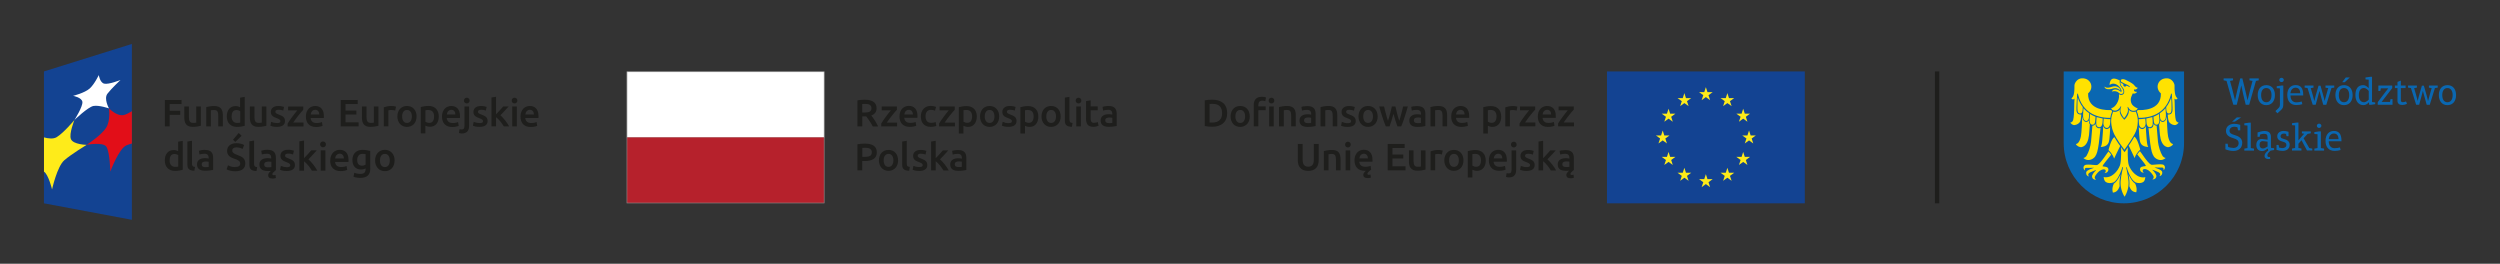 <?xml version="1.0" encoding="UTF-8"?>
<svg id="Warstwa_1" data-name="Warstwa 1" xmlns="http://www.w3.org/2000/svg" viewBox="0 0 483.61 51.02">
  <rect x="0" y="0" width="483.61" height="51.02" fill="#333333" stroke="none"/>
  <defs>
    <style>
      .cls-1 {
        fill: #134392;
      }

      .cls-2 {
        fill: #0a67b1;
      }

      .cls-3 {
        fill: #e20e18;
      }

      .cls-4 {
        fill: #1d1d1b;
      }

      .cls-5 {
        fill: #ffe201;
      }

      .cls-6 {
        fill: #fff;
      }

      .cls-7 {
        fill: #feeb1a;
      }

      .cls-8 {
        fill: #878787;
      }

      .cls-9 {
        fill: #b6212c;
      }

      .cls-10 {
        fill: #1e1e1c;
      }
    </style>
  </defs>
  <g>
    <path class="cls-10" d="M302.43,32.2c-.13-.08-.2-.23-.2-.44,0-.11.02-.2.07-.27.05-.07.11-.13.2-.17s.17-.07.27-.08c.1-.01.2-.02.3-.02.11,0,.22,0,.31.02.09.02.16.03.21.04v.99c-.14.03-.35.04-.63.04-.23,0-.41-.04-.54-.12M302.2,29.05c-.22.04-.38.08-.5.12l.11.72c.11-.04.25-.07.42-.1.17-.03.36-.04.57-.04.15,0,.28.02.38.06.1.04.18.1.24.17.06.07.1.15.13.25.02.09.04.19.04.3v.15c-.12-.03-.24-.05-.35-.06-.11-.01-.21-.02-.31-.02-.21,0-.41.02-.61.06-.19.04-.37.11-.51.21-.15.1-.27.22-.35.37-.09.15-.13.34-.13.56,0,.23.04.43.11.58.08.16.18.29.32.38.13.1.3.17.49.21.19.04.4.07.64.07.11,0,.22,0,.33,0,.11,0,.21-.01.31-.02-.1.07-.18.15-.25.24-.08.09-.15.18-.21.28-.05.1-.08.21-.08.32,0,.19.07.34.2.45.14.11.36.17.66.17.11,0,.22,0,.33-.03.11-.02.2-.04.28-.07l-.07-.6c-.07.02-.13.04-.19.05-.06,0-.11.01-.15.01-.17,0-.26-.07-.26-.2,0-.06.02-.12.06-.18.04-.06.09-.12.16-.19.08-.08.16-.16.24-.22s.15-.12.2-.16v-2.34c0-.23-.03-.43-.08-.62-.05-.19-.14-.35-.26-.48-.12-.13-.28-.24-.48-.31-.2-.07-.45-.11-.74-.11-.25,0-.48.02-.69.06M298.51,27.23l-.89.15v5.58h.89v-1.77c.13.1.27.22.41.36.14.14.27.29.4.45.13.16.26.32.37.49.11.17.22.33.31.48h1.03c-.09-.17-.2-.35-.33-.55-.13-.2-.27-.39-.43-.59-.15-.2-.31-.38-.47-.56-.16-.17-.32-.32-.46-.45.27-.28.55-.57.82-.86.27-.3.53-.58.78-.86h-1.06c-.08.09-.17.2-.28.33-.11.12-.23.26-.35.39-.12.13-.25.27-.38.41-.13.13-.25.26-.36.38v-3.37ZM294.67,32.24c-.18-.05-.34-.1-.48-.15l-.15.75c.08.04.23.08.43.14.21.06.48.09.82.09.51,0,.9-.1,1.17-.29.27-.19.41-.47.41-.84,0-.17-.02-.32-.07-.44-.04-.12-.11-.23-.21-.33-.1-.1-.22-.18-.37-.26-.15-.08-.33-.15-.54-.23-.13-.04-.24-.09-.32-.13-.09-.04-.16-.08-.21-.12-.05-.04-.09-.09-.11-.14-.02-.05-.03-.11-.03-.17,0-.13.06-.22.17-.29.11-.06.26-.09.44-.09.2,0,.38.02.53.05.15.04.28.08.38.12l.16-.72c-.1-.04-.26-.08-.46-.12-.21-.04-.42-.06-.65-.06-.45,0-.8.1-1.06.31-.26.2-.39.48-.39.84,0,.18.03.34.08.46.06.12.13.23.23.32.1.09.22.17.35.23.14.07.28.13.45.19.27.1.46.19.57.27.12.08.17.19.17.32,0,.14-.05.24-.16.29-.11.06-.28.08-.52.08s-.45-.02-.63-.07M293.22,27.56c-.11-.1-.24-.15-.38-.15s-.28.05-.39.15c-.11.1-.16.23-.16.41s.05.3.16.4.24.15.39.15.28-.05.38-.15c.11-.1.16-.23.16-.4s-.05-.31-.16-.41M292.93,33.96c.24-.24.36-.61.36-1.11v-3.76h-.89v3.74c0,.24-.04.42-.13.54-.08.12-.23.18-.43.18-.15,0-.28-.02-.39-.05l-.12.73c.09.03.19.06.31.07.12.01.21.02.27.02.45,0,.79-.12,1.03-.36M288.96,30.64c.01-.11.04-.23.08-.33.04-.11.1-.2.17-.29.07-.08.16-.15.26-.2.1-.05.22-.08.36-.08s.25.02.34.07c.1.05.18.11.24.19.07.08.12.18.15.29.03.11.05.23.05.35h-1.66ZM288.14,31.84c.08.24.2.45.36.63.16.18.37.32.62.42s.55.15.89.15c.13,0,.26,0,.39-.02.13-.01.25-.03.36-.05.11-.02.21-.05.29-.07s.15-.05.2-.08l-.12-.73c-.1.04-.25.09-.43.12-.18.04-.38.06-.59.06-.37,0-.65-.09-.85-.26-.19-.17-.3-.41-.33-.72h2.55s0-.1.01-.17c0-.06,0-.12,0-.17,0-.65-.15-1.15-.45-1.48-.3-.33-.71-.49-1.24-.49-.23,0-.45.04-.66.13-.22.09-.41.21-.58.38-.17.17-.3.38-.4.64-.1.26-.15.55-.15.89,0,.29.04.56.12.8M287.27,30.19c-.09-.25-.22-.46-.39-.63-.17-.18-.38-.31-.62-.4-.24-.09-.51-.14-.82-.14s-.58.02-.84.07c-.26.04-.49.09-.67.14v5.1h.89v-1.5c.1.05.22.1.38.15.15.04.32.07.5.07.27,0,.51-.05.73-.15.21-.1.39-.24.54-.41.14-.18.25-.39.33-.63.08-.25.11-.52.11-.81,0-.31-.05-.59-.14-.84M286.26,31.93c-.15.22-.39.33-.71.33-.15,0-.29-.02-.42-.07-.13-.05-.24-.1-.31-.15v-2.21c.09-.02.18-.04.27-.05.09,0,.18-.01.26-.01.4,0,.69.11.87.33.18.22.27.53.27.93,0,.37-.08.67-.23.89M281.95,31.94c-.17.23-.4.34-.69.34s-.52-.11-.69-.34c-.17-.23-.25-.53-.25-.92s.08-.69.25-.91.39-.34.69-.34.52.11.69.34c.16.22.25.53.25.91s-.08.7-.25.92M282.97,30.19c-.09-.25-.22-.46-.38-.64-.16-.18-.36-.32-.59-.41-.23-.1-.48-.14-.75-.14s-.52.05-.75.14c-.23.1-.42.23-.59.41-.17.18-.29.39-.38.64-.09.25-.14.52-.14.83s.05.58.14.83c.09.25.22.46.38.64.16.18.36.31.58.41.23.1.48.15.75.15s.53-.05.76-.15c.23-.1.42-.24.59-.41.16-.18.29-.39.38-.64.09-.25.13-.53.13-.83s-.04-.58-.14-.83M279.11,29.14s-.1-.03-.18-.05c-.07-.02-.15-.03-.23-.04-.08-.01-.16-.02-.24-.03-.08,0-.15-.01-.21-.01-.32,0-.6.03-.86.08-.26.06-.47.12-.65.18v3.67h.89v-3.09s.12-.03.23-.05c.11-.02.22-.03.31-.03.17,0,.32.01.45.04.13.03.23.05.31.08l.15-.75ZM275.75,29.09h-.89v3.12c-.06.02-.15.03-.27.04-.12.01-.24.01-.34.01-.3,0-.51-.09-.63-.27-.12-.18-.18-.47-.18-.89v-2.02h-.89v2.16c0,.26.03.5.08.72.05.22.14.41.27.56.13.16.29.28.5.37.21.09.47.13.78.13.33,0,.63-.02.91-.07.28-.05.5-.09.67-.14v-3.74ZM271.89,32.95v-.79h-2.53v-1.5h2.1v-.77h-2.1v-1.26h2.36v-.79h-3.28v5.11h3.46ZM262.96,30.64c.02-.11.04-.23.08-.33.04-.11.09-.2.17-.29.07-.08.16-.15.26-.2.1-.05.22-.08.36-.08s.25.02.34.07c.1.05.18.11.24.19.07.08.12.18.15.29.03.11.05.23.05.35h-1.66ZM262.14,31.84c.08.24.2.45.36.63.16.18.37.32.62.42s.55.15.89.15h.1s.07,0,.1,0c-.14.13-.26.26-.35.39s-.14.27-.14.41c0,.2.07.35.22.45.14.11.36.16.65.16.09,0,.2,0,.31-.02.12-.02.21-.04.29-.07l-.07-.6c-.13.04-.24.06-.34.06-.17,0-.26-.07-.26-.2,0-.06.02-.12.07-.2.05-.07.11-.14.18-.22.07-.07.15-.14.24-.21.08-.07.16-.13.24-.18l-.12-.73c-.1.04-.24.09-.42.12-.18.04-.38.06-.59.06-.37,0-.65-.09-.85-.26-.19-.17-.3-.41-.33-.72h2.55s0-.1.01-.17c0-.06,0-.12,0-.17,0-.65-.15-1.15-.45-1.48-.3-.33-.71-.49-1.24-.49-.23,0-.45.04-.67.13-.22.09-.41.21-.57.38-.17.17-.3.38-.4.64-.1.26-.15.55-.15.89,0,.29.04.56.12.8M261.13,27.56c-.11-.1-.24-.15-.38-.15s-.28.05-.39.15c-.11.1-.16.23-.16.41s.05.3.16.4c.11.1.24.15.39.15s.28-.05.38-.15c.11-.1.16-.23.16-.4s-.05-.31-.16-.41M261.19,29.09h-.89v3.86h.89v-3.86ZM256.1,32.95h.89v-3.11c.06-.01.15-.02.27-.04.12-.01.24-.02.36-.02.15,0,.28.02.39.06.1.04.19.11.25.2.06.09.11.21.13.35.03.15.04.32.04.53v2.03h.89v-2.17c0-.26-.03-.5-.08-.72-.05-.22-.14-.41-.26-.56-.13-.16-.29-.28-.51-.36-.21-.09-.48-.13-.79-.13-.34,0-.64.02-.92.07s-.5.09-.67.14v3.73ZM253.97,32.91c.26-.1.47-.24.63-.42.17-.18.29-.39.37-.64.08-.24.12-.52.12-.81v-3.19h-.94v3.11c0,.23-.03.43-.08.59s-.13.3-.22.4c-.1.1-.21.18-.34.23-.13.05-.28.07-.44.07s-.31-.02-.44-.07c-.13-.05-.24-.13-.34-.23s-.17-.24-.22-.4c-.05-.17-.08-.36-.08-.59v-3.11h-.94v3.19c0,.3.04.57.12.81.08.25.2.46.37.64.16.18.37.32.62.42.25.1.55.15.9.15s.65-.05.91-.15"/>
    <path class="cls-10" d="M304.43,20.59h-2.93v.74h1.78c-.13.16-.28.34-.45.55-.17.21-.34.43-.51.67-.17.23-.34.47-.5.7-.16.23-.3.45-.41.64v.55h3.07v-.75h-1.99c.15-.23.31-.46.5-.71.18-.25.37-.49.55-.72.18-.23.35-.44.51-.62.16-.19.29-.33.39-.44v-.63ZM298.41,22.14c.01-.11.04-.22.08-.33.04-.11.1-.2.17-.29.07-.08.16-.15.26-.2.1-.05.22-.08.36-.08s.25.02.34.07c.1.05.18.11.24.19.07.08.12.18.15.29.03.11.05.23.05.35h-1.66ZM297.59,23.34c.08.24.2.46.36.64.16.18.37.32.62.42.25.1.55.15.89.15.13,0,.26,0,.39-.02.13-.01.25-.03.36-.06.11-.02.21-.05.3-.07.09-.03.15-.05.2-.08l-.12-.73c-.1.04-.24.09-.42.13-.18.04-.38.06-.59.06-.37,0-.65-.08-.85-.26-.19-.17-.3-.41-.33-.72h2.55s0-.1.01-.16c0-.06,0-.12,0-.17,0-.65-.15-1.15-.45-1.48-.3-.33-.71-.49-1.24-.49-.23,0-.45.04-.66.13-.22.09-.41.21-.58.38-.17.17-.3.38-.4.64-.1.26-.15.55-.15.89,0,.29.04.56.12.8M296.96,20.59h-2.93v.74h1.78c-.13.16-.28.34-.45.55-.17.21-.34.43-.51.67s-.34.47-.5.7c-.16.23-.3.45-.41.64v.55h3.07v-.75h-1.99c.15-.23.31-.46.5-.71.18-.25.37-.49.55-.72.18-.23.35-.44.51-.62.16-.19.29-.33.39-.44v-.63ZM293.56,20.64s-.1-.03-.18-.05c-.07-.02-.15-.03-.23-.04-.08-.01-.16-.02-.24-.03-.08,0-.15-.01-.21-.01-.31,0-.6.03-.86.08-.26.06-.47.12-.65.18v3.68h.89v-3.09s.12-.03.23-.05c.11-.02.21-.03.31-.03.17,0,.32.01.45.04.13.03.23.05.31.08l.15-.75ZM290.26,21.69c-.09-.25-.22-.46-.39-.63-.17-.17-.38-.31-.61-.4-.24-.09-.52-.14-.82-.14s-.58.02-.84.07c-.26.04-.49.09-.67.14v5.1h.89v-1.5c.1.05.22.1.38.15.15.04.32.07.5.07.27,0,.51-.05.73-.15.21-.1.39-.24.53-.41.14-.18.25-.39.33-.64.08-.24.11-.52.11-.81,0-.31-.05-.59-.14-.84M289.26,23.43c-.15.22-.39.33-.71.33-.15,0-.29-.02-.42-.07-.13-.05-.23-.1-.31-.15v-2.21c.09-.02.18-.04.27-.05.09,0,.18-.01.26-.01.4,0,.69.11.87.33.18.22.27.53.27.93,0,.38-.08.67-.23.89M281.66,22.14c.01-.11.04-.22.08-.33.04-.11.1-.2.17-.29.07-.08.16-.15.26-.2.1-.05.22-.08.36-.08s.25.02.34.07c.1.05.18.11.24.19.07.08.12.18.15.29.04.11.05.23.05.35h-1.66ZM280.84,23.34c.08.24.2.46.36.64.16.18.37.32.62.42.25.1.55.15.89.15.13,0,.26,0,.39-.02.13-.01.25-.03.36-.06.11-.02.21-.05.3-.07.09-.03.15-.05.2-.08l-.12-.73c-.1.04-.24.09-.42.13-.18.04-.38.06-.59.06-.37,0-.65-.08-.85-.26-.19-.17-.3-.41-.33-.72h2.55s0-.1.01-.16c0-.06,0-.12,0-.17,0-.65-.15-1.15-.45-1.48-.3-.33-.71-.49-1.24-.49-.23,0-.45.04-.66.13-.22.09-.41.21-.58.38-.17.17-.3.38-.4.64-.1.26-.15.55-.15.89,0,.29.04.56.12.8M276.73,24.45h.89v-3.12c.06,0,.15-.02.27-.04.12-.01.24-.02.35-.02.15,0,.28.02.39.06.11.04.19.11.25.2.06.09.1.21.13.35.03.15.04.32.04.53v2.03h.89v-2.17c0-.26-.03-.5-.08-.72-.05-.22-.14-.4-.27-.56-.13-.15-.3-.27-.51-.36-.21-.09-.47-.13-.79-.13-.33,0-.64.02-.91.07-.28.04-.5.09-.67.14v3.74ZM273.48,20.55c-.22.04-.38.08-.49.12l.11.72c.11-.04.25-.07.42-.1.17-.03.36-.04.57-.04.15,0,.28.02.38.06.1.04.18.1.24.17.06.07.11.15.13.25.02.09.04.19.04.3v.15c-.12-.03-.24-.05-.35-.06-.11-.01-.21-.02-.31-.02-.21,0-.42.02-.61.06-.19.04-.37.11-.51.21-.15.1-.26.22-.35.37-.09.15-.13.34-.13.56,0,.23.04.43.11.58.08.16.18.29.32.39.14.1.3.17.49.21.19.04.4.07.63.07.35,0,.66-.02.94-.06.28-.04.49-.08.62-.11v-2.34c0-.23-.03-.43-.08-.62-.05-.19-.14-.35-.26-.48-.12-.13-.28-.24-.48-.31-.2-.07-.45-.11-.75-.11-.25,0-.48.02-.69.06M273.71,23.7c-.13-.08-.2-.23-.2-.44,0-.11.02-.2.07-.27.05-.07.11-.13.2-.17.08-.04.17-.07.27-.08.1-.01.2-.02.3-.02.11,0,.22,0,.31.02.09.02.17.03.21.05v.99c-.14.03-.35.04-.63.04-.23,0-.41-.04-.54-.12M269.93,23.29c.14.41.27.8.39,1.16h.73c.1-.23.21-.48.32-.78.11-.29.22-.6.32-.93.11-.33.22-.68.33-1.04.11-.36.21-.74.32-1.11h-.92c-.04.21-.1.43-.15.67-.06.24-.12.48-.19.73-.07.25-.13.49-.2.73-.07.24-.14.45-.2.65-.07-.23-.15-.46-.22-.7-.07-.24-.14-.48-.2-.72-.06-.24-.12-.48-.17-.71-.05-.23-.1-.44-.15-.65h-.69c-.05.2-.1.42-.15.65-.06.23-.12.46-.18.71s-.13.48-.2.72c-.07.24-.14.48-.22.7-.07-.2-.14-.41-.21-.65-.07-.24-.14-.48-.2-.73-.07-.25-.13-.49-.19-.73-.06-.24-.11-.46-.16-.67h-.94c.1.38.21.75.32,1.11.11.36.22.71.33,1.04.11.33.22.64.32.93.11.29.21.55.31.78h.73c.13-.36.26-.75.39-1.16.13-.41.25-.83.36-1.27.11.43.24.86.37,1.27M265.34,23.44c-.17.23-.4.34-.69.34s-.52-.11-.69-.34c-.17-.23-.25-.53-.25-.92s.08-.69.25-.91.4-.34.69-.34.52.11.69.34c.16.22.25.53.25.91s-.08.7-.25.92M266.36,21.69c-.09-.25-.22-.46-.38-.64-.16-.18-.36-.31-.59-.41-.23-.1-.48-.14-.75-.14s-.52.05-.74.14c-.23.1-.42.23-.59.41-.17.18-.29.39-.38.64-.09.25-.14.52-.14.83s.04.58.14.83c.09.25.22.46.38.64.16.18.36.32.58.41.23.1.48.15.75.15s.53-.05.76-.15c.23-.1.42-.24.59-.41.16-.18.29-.39.38-.64.09-.25.13-.53.13-.83s-.05-.58-.14-.83M260.05,23.73c-.18-.05-.34-.1-.48-.15l-.15.75c.08.03.23.08.44.14.21.06.48.08.82.08.51,0,.9-.1,1.17-.28.27-.19.41-.47.41-.84,0-.17-.02-.32-.07-.44-.05-.12-.11-.23-.21-.33-.1-.1-.22-.18-.37-.26-.15-.08-.33-.15-.54-.23-.13-.04-.24-.09-.32-.13-.09-.04-.16-.08-.21-.12-.05-.04-.09-.09-.11-.14-.02-.05-.03-.1-.03-.17,0-.13.06-.22.17-.28.11-.06.26-.09.44-.09.2,0,.38.02.53.05.15.04.28.08.38.12l.16-.72c-.1-.04-.26-.08-.46-.12-.21-.04-.42-.06-.65-.06-.45,0-.8.1-1.06.31-.26.21-.39.48-.39.84,0,.18.03.34.08.46.06.13.13.23.23.32.1.09.21.17.35.23.14.07.29.13.45.19.27.1.46.19.57.27.12.08.17.19.17.32,0,.14-.05.24-.16.29-.11.06-.28.09-.52.09s-.45-.03-.63-.07M255.48,24.45h.89v-3.12c.06,0,.15-.02.27-.04.12-.01.24-.02.35-.02.15,0,.28.02.39.06.11.04.19.11.25.2.06.09.11.21.13.35.03.15.04.32.04.53v2.03h.89v-2.17c0-.26-.02-.5-.08-.72-.05-.22-.14-.4-.27-.56-.12-.15-.29-.27-.51-.36-.21-.09-.48-.13-.79-.13-.33,0-.64.02-.92.07-.28.04-.5.09-.67.14v3.74ZM252.24,20.55c-.22.04-.38.08-.49.12l.11.72c.11-.04.25-.07.42-.1.17-.03.36-.04.57-.04.15,0,.28.02.38.06.1.04.18.1.24.17.06.07.1.15.13.25.02.09.04.19.04.3v.15c-.12-.03-.24-.05-.35-.06-.11-.01-.21-.02-.31-.02-.21,0-.42.02-.61.06-.19.04-.36.11-.51.21-.15.1-.26.22-.35.37-.09.15-.13.34-.13.56,0,.23.04.43.11.58.08.16.18.29.32.39s.3.17.49.21c.19.04.4.07.64.07.35,0,.66-.02.94-.06.28-.04.49-.08.62-.11v-2.34c0-.23-.03-.43-.08-.62-.05-.19-.14-.35-.26-.48-.12-.13-.28-.24-.48-.31-.2-.07-.45-.11-.74-.11-.25,0-.48.02-.69.06M252.47,23.7c-.13-.08-.2-.23-.2-.44,0-.11.02-.2.07-.27.05-.07.11-.13.2-.17.08-.04.17-.07.27-.08.1-.01.2-.02.3-.02.11,0,.22,0,.31.02.09.02.17.03.21.05v.99c-.14.03-.35.04-.63.04-.23,0-.4-.04-.54-.12M247.45,24.45h.89v-3.12c.06,0,.15-.02.27-.04.12-.01.24-.02.35-.02.15,0,.28.02.39.06.11.04.19.11.25.2.06.09.11.21.13.35.03.15.04.32.04.53v2.03h.89v-2.17c0-.26-.03-.5-.08-.72-.05-.22-.14-.4-.27-.56-.12-.15-.29-.27-.51-.36-.21-.09-.47-.13-.79-.13-.34,0-.64.02-.92.07-.27.04-.5.09-.67.14v3.74ZM242.92,19.14c-.26.28-.39.67-.39,1.17v4.13h.89v-3.12h1.42v-.74h-1.42v-.26c0-.25.05-.45.17-.61.11-.16.31-.24.61-.24.11,0,.22.01.31.03.1.02.18.04.25.07l.14-.72c-.07-.03-.18-.06-.31-.09-.13-.03-.29-.04-.48-.04-.54,0-.93.14-1.19.42M246.34,19.05c-.11-.1-.24-.15-.38-.15s-.28.05-.39.15c-.11.1-.16.23-.16.41s.05.3.16.4c.11.1.24.15.39.15s.28-.05.38-.15c.11-.1.16-.23.16-.4s-.05-.31-.16-.41M246.4,20.59h-.89v3.86h.89v-3.86ZM240.61,23.44c-.16.23-.39.34-.69.34s-.52-.11-.69-.34c-.17-.23-.25-.53-.25-.92s.08-.69.25-.91c.16-.22.39-.34.69-.34s.53.11.69.34c.17.22.25.53.25.91s-.08.7-.25.92M241.63,21.69c-.09-.25-.22-.46-.38-.64-.16-.18-.36-.31-.59-.41s-.48-.14-.75-.14-.52.05-.75.14c-.23.1-.42.23-.59.41-.16.18-.29.39-.38.64-.09.25-.14.52-.14.83s.05.58.14.83c.09.25.22.46.38.64.16.18.36.32.58.41.23.1.48.15.75.15s.53-.05.76-.15c.23-.1.42-.24.59-.41.16-.18.29-.39.38-.64.09-.25.13-.53.13-.83s-.05-.58-.14-.83M237.18,20.72c-.14-.33-.33-.6-.59-.81-.25-.21-.56-.37-.91-.47-.35-.1-.75-.15-1.17-.15-.21,0-.44,0-.71.02-.27.02-.52.05-.75.1v4.97c.24.05.49.09.74.11.26.02.5.03.7.03.43,0,.83-.05,1.18-.16.36-.11.66-.27.92-.49.25-.22.45-.49.59-.82.14-.33.21-.71.21-1.15s-.07-.84-.21-1.17M233.98,20.11c.12-.01.31-.02.59-.02.63,0,1.09.15,1.39.46s.45.76.45,1.34-.15,1.01-.46,1.33c-.31.32-.77.48-1.4.48-.15,0-.27,0-.36,0-.09,0-.16,0-.21-.01v-3.57Z"/>
    <rect class="cls-1" x="310.86" y="13.82" width="38.27" height="25.51"/>
    <polygon class="cls-7" points="329.99 16.86 330.3 17.82 331.31 17.82 330.5 18.41 330.81 19.38 329.99 18.78 329.17 19.38 329.49 18.41 328.67 17.82 329.68 17.82 329.99 16.86"/>
    <polygon class="cls-7" points="329.99 33.69 330.3 34.65 331.31 34.65 330.5 35.25 330.81 36.21 329.99 35.61 329.17 36.21 329.49 35.25 328.67 34.65 329.68 34.65 329.99 33.69"/>
    <polygon class="cls-7" points="321.64 25.24 321.95 26.2 322.96 26.2 322.15 26.79 322.46 27.75 321.64 27.16 320.82 27.75 321.14 26.79 320.32 26.2 321.33 26.2 321.64 25.24"/>
    <polygon class="cls-7" points="338.34 25.24 338.65 26.2 339.66 26.2 338.85 26.79 339.16 27.75 338.34 27.16 337.52 27.75 337.84 26.79 337.02 26.2 338.03 26.2 338.34 25.24"/>
    <polygon class="cls-7" points="334.15 18.01 334.46 18.98 335.47 18.98 334.65 19.57 334.97 20.53 334.15 19.94 333.33 20.53 333.64 19.57 332.83 18.98 333.84 18.98 334.15 18.01"/>
    <polygon class="cls-7" points="325.83 18.01 326.14 18.98 327.15 18.98 326.34 19.57 326.65 20.53 325.83 19.94 325.02 20.53 325.33 19.57 324.51 18.98 325.52 18.98 325.83 18.01"/>
    <polygon class="cls-7" points="334.15 32.46 334.46 33.42 335.47 33.42 334.65 34.02 334.97 34.98 334.15 34.38 333.33 34.98 333.64 34.02 332.83 33.42 333.84 33.42 334.15 32.46"/>
    <polygon class="cls-7" points="325.83 32.46 326.14 33.42 327.15 33.42 326.34 34.02 326.65 34.98 325.83 34.38 325.02 34.98 325.33 34.02 324.51 33.42 325.52 33.42 325.83 32.46"/>
    <polygon class="cls-7" points="337.21 21.03 337.52 21.99 338.53 21.99 337.72 22.59 338.03 23.55 337.21 22.95 336.39 23.55 336.71 22.59 335.89 21.99 336.9 21.99 337.21 21.03"/>
    <polygon class="cls-7" points="322.77 21.03 323.08 21.99 324.09 21.99 323.28 22.59 323.59 23.55 322.77 22.95 321.95 23.55 322.27 22.59 321.45 21.99 322.46 21.99 322.77 21.03"/>
    <polygon class="cls-7" points="337.21 29.39 337.52 30.35 338.53 30.35 337.72 30.95 338.03 31.91 337.21 31.32 336.39 31.91 336.71 30.95 335.89 30.35 336.9 30.35 337.21 29.39"/>
    <polygon class="cls-7" points="322.77 29.39 323.08 30.35 324.09 30.35 323.28 30.95 323.59 31.91 322.77 31.32 321.95 31.91 322.27 30.95 321.45 30.35 322.46 30.35 322.77 29.39"/>
  </g>
  <g>
    <path class="cls-10" d="M184.67,29.06c-.22.04-.38.08-.49.12l.11.72c.11-.04.25-.07.42-.1s.36-.04.57-.04c.15,0,.28.02.38.06.1.04.18.1.24.17.06.07.1.15.13.25.02.09.04.19.04.3v.15c-.12-.03-.24-.05-.35-.06-.11-.01-.21-.02-.31-.02-.21,0-.41.02-.61.06-.19.04-.36.11-.51.21-.15.1-.26.22-.35.37-.09.15-.13.34-.13.56s.04.43.12.58c.08.16.18.29.32.38.14.1.3.17.49.21.19.04.4.07.63.07.35,0,.66-.02.94-.06.28-.04.49-.08.62-.11v-2.34c0-.23-.03-.43-.08-.62-.05-.19-.14-.35-.26-.48-.12-.13-.28-.24-.48-.31-.2-.07-.45-.11-.75-.11-.25,0-.48.02-.69.06M184.9,32.2c-.13-.08-.2-.23-.2-.44,0-.11.02-.2.07-.27.05-.07.12-.13.2-.17.08-.04.17-.07.27-.08.1-.01.2-.02.3-.02.11,0,.22,0,.31.02.09.02.16.03.21.04v.99c-.14.03-.35.04-.63.04-.22,0-.4-.04-.54-.12M181.01,27.23l-.89.15v5.58h.89v-1.77c.13.1.27.22.41.36.14.14.27.29.4.45.13.16.26.32.37.49.11.17.22.33.31.48h1.03c-.09-.17-.2-.35-.33-.55-.13-.2-.27-.39-.43-.59-.15-.2-.31-.38-.47-.56-.16-.17-.32-.32-.46-.45.28-.28.55-.57.82-.86.27-.3.53-.58.78-.86h-1.06c-.08.09-.17.2-.28.33-.11.12-.23.26-.35.39-.12.14-.25.27-.38.41-.13.14-.25.26-.36.38v-3.37ZM177.17,32.24c-.18-.05-.34-.1-.47-.15l-.16.75c.08.04.23.08.44.14.21.06.48.09.82.09.51,0,.9-.1,1.17-.29.27-.19.41-.47.41-.84,0-.17-.02-.32-.07-.44-.04-.12-.12-.23-.21-.33-.09-.1-.22-.18-.36-.26-.15-.08-.33-.15-.54-.23-.13-.04-.24-.09-.32-.13-.09-.04-.16-.08-.21-.13-.06-.04-.09-.09-.12-.14-.02-.05-.03-.11-.03-.17,0-.13.06-.22.17-.29.11-.06.26-.09.44-.09.2,0,.38.02.53.05.15.04.28.08.38.12l.16-.72c-.1-.04-.26-.08-.46-.12-.21-.04-.42-.06-.65-.06-.45,0-.8.1-1.06.31-.26.2-.39.48-.39.84,0,.18.03.33.08.46.06.12.13.23.23.32.1.09.21.17.35.23.13.07.28.13.45.19.27.1.46.19.57.27.12.08.17.19.17.32,0,.14-.05.24-.16.29-.11.06-.28.08-.52.08s-.45-.02-.63-.07M176,32.29c-.12-.01-.22-.04-.29-.06-.08-.03-.14-.07-.18-.12-.04-.05-.08-.11-.09-.19-.02-.07-.03-.17-.03-.27v-4.42l-.89.15v4.44c0,.19.02.36.06.51.04.15.11.28.22.38.1.1.24.18.42.23.18.05.4.08.66.09l.12-.74ZM172.57,31.94c-.17.23-.4.34-.69.34s-.53-.11-.69-.34c-.17-.23-.25-.53-.25-.92s.08-.69.25-.91c.16-.22.4-.34.69-.34s.52.11.69.34c.16.22.25.53.25.91s-.08.7-.25.92M173.6,30.19c-.09-.25-.22-.46-.38-.64-.16-.18-.36-.31-.59-.41-.23-.1-.48-.14-.75-.14s-.52.05-.75.14c-.23.1-.42.23-.59.41-.17.18-.29.39-.38.64-.09.25-.14.52-.14.83s.05.58.14.83.22.46.38.64c.16.18.36.31.58.41.23.1.48.15.75.15s.53-.05.76-.15c.23-.1.42-.24.59-.41.16-.18.29-.39.38-.64.09-.25.13-.53.13-.83s-.04-.58-.14-.83M167.88,28.63c.15.03.29.07.4.14.11.06.2.15.27.26.06.11.1.25.1.42,0,.35-.12.59-.36.71-.24.13-.59.19-1.03.19h-.45v-1.74c.15-.02.35-.02.58-.02.18,0,.34.01.5.04M166.58,27.81c-.26.02-.5.05-.72.1v5.04h.93v-1.8h.46c.37,0,.71-.03,1-.1.29-.06.53-.16.74-.3.2-.13.36-.31.46-.52.11-.21.16-.47.16-.77,0-.58-.2-1-.59-1.27-.4-.27-.97-.41-1.71-.41-.22,0-.46,0-.73.03"/>
    <path class="cls-10" d="M213.78,20.55c-.22.04-.38.08-.5.12l.11.72c.11-.04.25-.07.42-.1.17-.03.36-.05.57-.05.15,0,.28.02.38.06.1.04.18.1.24.17.06.07.1.15.13.25.02.09.04.19.04.3v.15c-.12-.03-.24-.05-.35-.06-.11-.01-.21-.02-.31-.02-.21,0-.41.02-.61.06-.19.04-.36.11-.51.21-.15.1-.27.22-.35.37-.09.15-.13.34-.13.56s.04.43.11.58c.08.16.18.29.32.38.13.1.3.17.49.21.19.04.4.07.63.07.35,0,.66-.02.94-.06.28-.04.49-.08.62-.11v-2.34c0-.23-.03-.43-.08-.62-.05-.19-.14-.35-.26-.48-.12-.13-.28-.24-.48-.31-.2-.07-.45-.11-.75-.11-.25,0-.48.02-.69.06M214.01,23.7c-.13-.08-.2-.23-.2-.44,0-.11.02-.2.07-.27.05-.07.11-.13.2-.16.08-.04.17-.07.27-.08.1-.01.2-.02.3-.02.11,0,.22,0,.31.02.09.01.16.03.21.04v.99c-.14.03-.35.04-.63.04-.23,0-.41-.04-.54-.12M210.08,22.91c0,.26.02.48.07.68.04.2.12.37.23.51.11.14.25.25.44.32.18.07.41.11.69.11.23,0,.42-.02.59-.07.17-.05.3-.09.41-.14l-.15-.71c-.07.03-.17.06-.3.1-.13.03-.27.05-.43.05-.24,0-.4-.07-.5-.2-.1-.13-.15-.35-.15-.66v-1.57h1.37v-.75h-1.37v-1.17l-.89.15v3.34ZM209.02,19.05c-.11-.1-.24-.15-.38-.15s-.28.05-.39.15c-.11.1-.16.23-.16.41s.05.3.16.4.24.15.39.15.28-.05.38-.15c.11-.1.16-.23.16-.4s-.05-.31-.16-.41M209.09,20.59h-.89v3.86h.89v-3.86ZM207.47,23.79c-.12-.01-.22-.04-.29-.06-.08-.03-.14-.07-.18-.12-.04-.05-.07-.11-.09-.19s-.03-.17-.03-.27v-4.42l-.89.15v4.44c0,.19.02.36.06.51.04.15.12.27.22.38.1.1.24.18.42.23.17.05.39.08.66.09l.13-.74ZM204.03,23.44c-.16.23-.39.34-.69.34s-.53-.11-.69-.34c-.17-.23-.25-.53-.25-.92s.08-.69.25-.91c.16-.22.39-.34.69-.34s.52.11.69.34c.17.22.25.53.25.91s-.08.7-.25.92M205.05,21.69c-.09-.25-.22-.46-.38-.64-.16-.18-.36-.31-.59-.41-.23-.1-.48-.14-.75-.14s-.52.05-.75.14c-.23.1-.42.23-.59.41-.17.18-.29.39-.38.64-.09.25-.14.53-.14.83s.05.58.14.83c.09.25.22.46.38.64.16.18.36.32.58.41.23.1.48.15.75.15s.53-.05.76-.15c.23-.1.43-.24.59-.41.16-.18.29-.39.38-.64.09-.25.13-.53.13-.83s-.05-.58-.14-.83M200.73,21.69c-.09-.25-.22-.46-.39-.63-.17-.17-.38-.31-.62-.4-.24-.09-.52-.14-.82-.14s-.57.02-.84.07c-.26.04-.49.09-.67.14v5.1h.89v-1.5c.1.05.22.1.38.15.15.04.32.07.5.07.27,0,.51-.05.73-.15.21-.1.39-.24.53-.41.14-.18.25-.39.33-.64.08-.25.11-.52.11-.81,0-.31-.05-.59-.14-.84M199.72,23.43c-.15.22-.39.33-.71.33-.15,0-.29-.02-.42-.07-.13-.05-.23-.1-.31-.15v-2.21c.09-.02.18-.04.27-.05.09,0,.18-.01.26-.01.4,0,.69.11.87.33.18.22.27.53.27.93,0,.37-.08.67-.23.89M194.44,23.73c-.18-.05-.34-.1-.48-.16l-.15.74c.08.04.23.08.43.14.21.06.48.09.82.09.51,0,.9-.1,1.17-.28.27-.19.41-.47.41-.84,0-.17-.02-.32-.07-.44-.04-.12-.11-.23-.21-.33-.1-.1-.22-.18-.37-.26-.15-.08-.33-.15-.54-.23-.13-.04-.24-.09-.32-.13s-.16-.08-.21-.12c-.05-.04-.09-.09-.11-.14-.02-.05-.03-.11-.03-.17,0-.13.06-.22.17-.28.11-.06.26-.09.44-.09.2,0,.38.02.53.05.15.04.28.08.38.12l.16-.72c-.1-.04-.26-.08-.46-.12-.21-.04-.42-.06-.65-.06-.45,0-.8.1-1.06.31-.26.2-.39.48-.39.84,0,.18.03.34.08.46.06.12.13.23.23.32.1.09.22.17.35.23.14.07.28.13.45.19.26.1.45.19.57.27.12.08.17.19.17.32,0,.14-.05.24-.16.29-.11.06-.28.09-.52.09s-.45-.02-.63-.07M192.12,23.44c-.16.23-.4.34-.69.34s-.53-.11-.69-.34c-.17-.23-.25-.53-.25-.92s.08-.69.25-.91c.16-.22.39-.34.69-.34s.53.11.69.34c.16.22.25.53.25.91s-.08.7-.25.92M193.15,21.69c-.09-.25-.22-.46-.38-.64-.16-.18-.36-.31-.59-.41-.23-.1-.48-.14-.75-.14s-.52.05-.74.14c-.23.1-.42.23-.59.41-.17.18-.29.39-.38.64-.09.25-.14.53-.14.83s.05.58.14.83c.09.25.22.46.38.64.16.18.36.32.58.41.23.1.48.15.75.15s.53-.05.76-.15c.23-.1.43-.24.59-.41.16-.18.29-.39.38-.64.09-.25.13-.53.13-.83s-.05-.58-.14-.83M188.82,21.69c-.09-.25-.22-.46-.39-.63-.17-.17-.38-.31-.62-.4-.24-.09-.51-.14-.82-.14s-.58.02-.84.07c-.27.04-.49.09-.67.14v5.1h.89v-1.5c.1.05.22.1.38.15.15.04.32.07.5.07.27,0,.51-.05.73-.15.21-.1.39-.24.53-.41.14-.18.25-.39.33-.64.08-.25.12-.52.12-.81,0-.31-.05-.59-.14-.84M187.82,23.43c-.15.22-.39.33-.71.33-.15,0-.29-.02-.42-.07-.13-.05-.24-.1-.31-.15v-2.21c.09-.02.18-.04.27-.05.09,0,.18-.01.26-.01.4,0,.69.11.87.33.18.22.27.53.27.93,0,.37-.08.67-.23.89M184.68,20.59h-2.93v.75h1.78c-.13.16-.28.34-.45.55-.17.21-.34.43-.51.67-.17.23-.34.47-.5.7-.16.23-.3.45-.41.64v.55h3.07v-.74h-1.99c.15-.23.31-.46.5-.71.18-.25.37-.49.55-.71.18-.23.35-.44.51-.62s.29-.33.39-.43v-.63ZM178.24,23.33c.08.25.2.46.36.64.16.18.36.32.6.42.24.1.53.15.86.15.21,0,.42-.02.62-.06.2-.04.35-.08.45-.13l-.13-.74c-.11.04-.24.08-.38.11-.15.03-.3.04-.45.04-.41,0-.7-.11-.87-.34-.17-.22-.26-.53-.26-.91s.09-.71.27-.93c.18-.22.45-.33.8-.33.15,0,.29.02.42.05.13.03.25.07.35.11l.19-.73c-.32-.13-.67-.2-1.03-.2-.3,0-.56.05-.8.16-.24.1-.44.25-.6.43-.16.18-.29.4-.38.65-.09.25-.13.52-.13.8s.04.56.12.81M174.94,22.14c.01-.11.04-.22.08-.33.04-.11.09-.2.17-.29.07-.08.16-.15.26-.2.1-.05.22-.08.36-.08s.25.02.34.07c.1.05.18.11.24.19.07.08.12.18.15.29.04.11.05.23.05.35h-1.66ZM174.12,23.34c.08.24.2.45.36.63.16.18.37.32.62.42.25.1.55.15.89.15.13,0,.26,0,.39-.02.13-.02.25-.03.36-.05.11-.02.21-.05.3-.07.09-.03.15-.05.2-.08l-.12-.73c-.1.04-.24.09-.43.12-.18.04-.38.06-.59.06-.37,0-.65-.09-.85-.26-.19-.17-.3-.41-.33-.72h2.55s0-.11.01-.17,0-.12,0-.17c0-.65-.15-1.15-.45-1.48-.3-.33-.71-.49-1.24-.49-.23,0-.45.04-.66.13-.22.09-.41.21-.58.38-.17.17-.3.38-.4.64-.1.26-.15.55-.15.89,0,.29.04.56.12.8M173.49,20.59h-2.93v.75h1.78c-.13.16-.29.34-.45.55-.17.21-.34.43-.51.67-.17.23-.34.47-.5.7-.16.23-.3.45-.41.64v.55h3.07v-.74h-1.99c.15-.23.31-.46.5-.71.18-.25.37-.49.55-.71.18-.23.35-.44.51-.62s.29-.33.39-.43v-.63ZM167.84,20.13c.15.03.28.07.39.14.11.06.2.15.26.26s.09.24.09.4c0,.17-.03.31-.09.41-.06.11-.15.19-.26.26-.12.06-.26.11-.43.13-.17.02-.37.04-.6.04h-.41v-1.65c.17-.02.35-.02.55-.02.18,0,.35.01.5.04M166.59,19.31c-.26.02-.5.05-.72.1v5.04h.93v-1.93h.59s.11,0,.18,0c.09.12.19.25.3.4.11.15.22.31.33.48.11.17.22.35.33.52.11.18.21.36.3.54h1.04c-.09-.19-.19-.39-.3-.59-.11-.2-.23-.39-.35-.58-.12-.19-.24-.37-.36-.53-.12-.16-.22-.3-.32-.41.68-.25,1.03-.71,1.03-1.41,0-.56-.2-.97-.59-1.24-.39-.27-.96-.41-1.69-.41-.2,0-.43,0-.69.03"/>
    <rect class="cls-6" x="121.27" y="13.87" width="38.17" height="12.76"/>
    <rect class="cls-9" x="121.27" y="26.58" width="38.17" height="12.7"/>
    <path class="cls-8" d="M159.49,13.82h-38.27v25.51h38.27V13.82ZM159.37,39.21h-38.03V13.94h38.03v25.27Z"/>
  </g>
  <polygon class="cls-1" points="25.51 42.52 8.5 39.33 8.5 13.82 25.51 8.5 25.51 42.52"/>
  <g>
    <path class="cls-7" d="M8.51,33.2v-6.62c.86.23,1.81.34,2.44-.04,1.37-.82,3.45-3.33,3.45-3.33,0,0-1.1,2.71-.68,3.7.44,1.06,3.04,1.11,3.04,1.11,0,0-2.94,1.79-4.31,2.97-1.41,1.21-2.38,5.65-2.38,5.65,0,0-.68-2.85-1.56-3.44"/>
    <path class="cls-3" d="M25.51,21.51c-.59.37-1.17.66-1.6.75-1.37.26-2.83-1.31-2.83-1.31,0,0,.34,2.3-.52,3.71-.9,1.49-3.81,3.36-3.81,3.36,0,0,3.22-.62,3.84.38.67,1.07.75,4.8.75,4.8,0,0,1.64-4.48,3.13-5.09.29-.12.65-.24,1.04-.35v-6.25Z"/>
    <path class="cls-6" d="M14.4,23.21s1.64-2.58,1.54-3.49c-.1-.87-1.8-1.18-1.8-1.18,0,0,2.23-.55,3.21-1.42.94-.85,1.76-2.6,1.76-2.6,0,0,.21,1.45,1.04,1.66.86.22,3.16-.71,3.16-.71,0,0-1.82,1.72-2.53,2.66-.74.98.3,2.84.3,2.84,0,0-1.93-.67-3.01-.47-1.06.2-3.68,2.72-3.68,2.72"/>
    <polygon class="cls-10" points="31.89 24.45 31.89 19.34 35.12 19.34 35.12 20.13 32.82 20.13 32.82 21.43 34.86 21.43 34.86 22.22 32.82 22.22 32.82 24.45 31.89 24.45"/>
    <path class="cls-10" d="M38.86,24.33c-.17.04-.4.09-.67.14-.28.05-.58.07-.91.07-.31,0-.57-.04-.78-.13-.21-.09-.38-.21-.5-.37-.12-.16-.22-.35-.27-.57s-.08-.46-.08-.72v-2.16h.89v2.02c0,.41.06.71.18.89.12.18.33.27.63.27.11,0,.22,0,.34-.01.12-.01.21-.02.27-.04v-3.12h.89v3.74Z"/>
    <path class="cls-10" d="M39.87,20.72c.17-.05.4-.1.67-.14.28-.05.58-.07.92-.07.31,0,.58.04.79.13.21.09.38.21.51.36.12.15.21.34.27.56.05.22.08.46.08.72v2.17h-.89v-2.03c0-.21-.01-.38-.04-.53-.03-.14-.07-.26-.13-.35-.06-.09-.14-.16-.25-.2-.11-.04-.24-.06-.39-.06-.11,0-.23,0-.35.02-.12.02-.21.03-.27.04v3.11h-.89v-3.73Z"/>
    <path class="cls-10" d="M47.36,24.33c-.18.05-.4.1-.67.15-.27.05-.55.07-.85.07s-.58-.05-.82-.14c-.24-.09-.45-.23-.62-.4-.17-.17-.3-.39-.39-.63-.09-.25-.14-.53-.14-.84s.04-.58.11-.83c.08-.25.19-.46.34-.64.15-.18.33-.31.54-.41.21-.1.46-.14.73-.14.19,0,.35.02.49.07.14.05.26.09.37.15v-1.85l.89-.15v5.61ZM44.8,22.51c0,.39.09.7.28.93.19.22.45.34.77.34.14,0,.27,0,.37-.02.1-.01.18-.02.25-.04v-2.21c-.08-.05-.18-.11-.31-.15-.13-.05-.27-.07-.42-.07-.32,0-.56.11-.71.33-.15.22-.22.52-.22.9"/>
    <path class="cls-10" d="M51.54,24.33c-.17.04-.4.09-.67.14-.28.05-.58.07-.91.07-.31,0-.57-.04-.78-.13-.21-.09-.38-.21-.5-.37-.12-.16-.22-.35-.27-.57s-.08-.46-.08-.72v-2.16h.89v2.02c0,.41.06.71.18.89.12.18.33.27.63.27.11,0,.22,0,.34-.01.12-.01.21-.02.27-.04v-3.12h.89v3.74Z"/>
    <path class="cls-10" d="M53.57,23.81c.24,0,.41-.03.52-.08.11-.06.16-.15.16-.29,0-.13-.06-.23-.17-.32-.11-.08-.31-.17-.57-.27-.16-.06-.31-.12-.45-.19-.14-.07-.25-.14-.35-.23-.1-.09-.18-.2-.23-.32-.06-.13-.09-.28-.09-.46,0-.35.13-.63.39-.84.26-.2.61-.31,1.06-.31.23,0,.44.02.65.06.21.04.36.08.46.12l-.16.72c-.1-.04-.22-.09-.38-.12-.15-.04-.33-.05-.53-.05-.18,0-.33.03-.44.09-.11.06-.17.16-.17.28,0,.06.01.12.03.17.02.05.06.1.11.14.05.04.13.08.21.12.09.04.2.09.32.13.21.08.39.16.54.23.15.08.27.16.37.26.1.1.17.21.21.33.04.12.07.27.07.44,0,.37-.14.65-.41.84-.27.19-.66.28-1.17.28-.34,0-.61-.03-.82-.08-.21-.06-.35-.1-.43-.14l.15-.75c.13.05.29.11.48.15.18.05.4.07.63.07"/>
    <path class="cls-10" d="M58.67,21.22c-.1.1-.23.25-.39.44-.16.19-.33.39-.51.62s-.37.47-.55.72c-.18.25-.35.49-.5.71h1.99v.75h-3.07v-.55c.11-.2.24-.41.41-.64s.33-.46.5-.7c.17-.23.34-.46.51-.67.17-.21.32-.4.45-.55h-1.78v-.74h2.93v.63Z"/>
    <path class="cls-10" d="M59.17,22.54c0-.34.05-.64.15-.89s.24-.47.4-.64c.17-.17.36-.3.58-.38.22-.09.44-.13.66-.13.53,0,.95.17,1.24.5.3.33.45.82.45,1.48,0,.05,0,.1,0,.17,0,.06,0,.12-.01.17h-2.55c.03.31.13.55.33.72.19.17.48.26.85.26.22,0,.41-.02.59-.06.18-.04.32-.08.42-.13l.12.73s-.12.05-.2.08c-.09.03-.18.05-.29.07-.11.02-.23.04-.36.06-.13.01-.26.02-.39.02-.34,0-.64-.05-.89-.15-.25-.1-.46-.24-.62-.42-.16-.18-.28-.39-.36-.64-.08-.24-.12-.51-.12-.8M61.76,22.14c0-.12-.02-.24-.05-.35-.03-.11-.09-.21-.15-.29-.07-.08-.15-.15-.24-.19s-.21-.07-.34-.07-.26.02-.36.08c-.1.05-.19.12-.26.2-.07.08-.13.18-.17.29-.04.11-.07.22-.08.33h1.66Z"/>
    <polygon class="cls-10" points="65.91 24.45 65.91 19.34 69.19 19.34 69.19 20.13 66.84 20.13 66.84 21.39 68.94 21.39 68.94 22.16 66.84 22.16 66.84 23.66 69.37 23.66 69.37 24.45 65.91 24.45"/>
    <path class="cls-10" d="M73.22,24.33c-.17.04-.4.09-.67.14-.27.05-.58.07-.91.07-.31,0-.57-.04-.78-.13-.21-.09-.38-.21-.5-.37-.12-.16-.22-.35-.27-.57s-.08-.46-.08-.72v-2.16h.89v2.02c0,.41.06.71.18.89.12.18.33.27.63.27.11,0,.22,0,.34-.01.12-.01.21-.02.27-.04v-3.12h.89v3.74Z"/>
    <path class="cls-10" d="M76.43,21.39c-.07-.02-.18-.05-.31-.08-.13-.03-.28-.04-.45-.04-.1,0-.2.01-.31.03-.11.02-.19.04-.23.05v3.09h-.89v-3.68c.17-.06.39-.12.65-.18.26-.06.54-.08.86-.08.06,0,.13,0,.21.01.08,0,.16.02.24.03.08.01.15.03.23.04.07.02.13.03.18.05l-.15.75Z"/>
    <path class="cls-10" d="M80.58,22.52c0,.31-.04.58-.13.83-.09.25-.21.46-.38.64s-.36.32-.59.41c-.23.1-.48.15-.76.15s-.53-.05-.75-.15c-.23-.1-.42-.24-.58-.41s-.29-.39-.38-.64c-.09-.25-.14-.53-.14-.83s.05-.58.14-.83c.09-.25.22-.46.38-.64.16-.18.36-.31.59-.41.23-.1.48-.14.75-.14s.52.05.75.14c.23.1.42.23.59.41.16.18.29.39.38.64.09.25.14.52.14.83M79.67,22.52c0-.38-.08-.69-.25-.91-.16-.22-.4-.34-.69-.34s-.53.11-.69.34c-.16.22-.25.53-.25.91s.08.7.25.92c.16.23.4.34.69.34s.53-.11.69-.34c.16-.23.25-.53.25-.92"/>
    <path class="cls-10" d="M84.88,22.52c0,.3-.04.57-.11.81s-.19.46-.33.63c-.14.18-.32.32-.54.41-.21.1-.46.15-.73.15-.18,0-.35-.02-.5-.07-.15-.04-.28-.09-.38-.15v1.5h-.89v-5.1c.18-.05.41-.1.67-.14s.55-.07.84-.07.58.05.82.14c.24.09.45.23.62.4.17.18.3.39.39.64.09.25.14.53.14.84M83.97,22.54c0-.4-.09-.71-.27-.93-.18-.22-.47-.33-.87-.33-.08,0-.17,0-.26.01-.09,0-.18.02-.27.05v2.21c.08.05.18.1.31.15.13.05.27.07.42.07.32,0,.56-.11.71-.33.15-.22.23-.52.23-.89"/>
    <path class="cls-10" d="M85.5,22.54c0-.34.05-.64.15-.89s.24-.47.4-.64c.17-.17.36-.3.58-.38.22-.09.44-.13.66-.13.53,0,.95.17,1.24.5.3.33.45.82.45,1.48,0,.05,0,.1,0,.17,0,.06,0,.12-.01.17h-2.55c.03.31.13.55.33.72.19.17.48.26.85.26.22,0,.41-.02.59-.06.18-.04.32-.08.42-.13l.12.73s-.12.05-.2.08c-.09.03-.18.05-.29.07-.11.02-.23.04-.36.06-.13.01-.26.02-.39.02-.34,0-.63-.05-.89-.15-.25-.1-.46-.24-.62-.42-.16-.18-.28-.39-.36-.64-.08-.24-.12-.51-.12-.8M88.09,22.14c0-.12-.02-.24-.05-.35-.03-.11-.08-.21-.15-.29-.07-.08-.15-.15-.24-.19-.1-.05-.21-.07-.34-.07s-.26.02-.36.08c-.1.05-.19.12-.26.2-.07.08-.13.18-.17.29-.04.11-.07.22-.08.33h1.66Z"/>
    <path class="cls-10" d="M89.36,25.82c-.06,0-.15,0-.27-.02-.12-.01-.22-.04-.31-.07l.12-.73c.11.03.24.05.39.05.21,0,.35-.06.44-.18.08-.12.12-.3.12-.54v-3.74h.89v3.76c0,.5-.12.87-.36,1.11-.24.24-.58.36-1.03.36M90.84,19.46c0,.17-.05.3-.16.4-.11.1-.24.15-.38.15s-.28-.05-.39-.15c-.11-.1-.16-.23-.16-.4s.05-.31.16-.41c.11-.1.24-.15.39-.15s.27.05.38.15c.11.1.16.23.16.41"/>
    <path class="cls-10" d="M92.76,23.81c.24,0,.41-.03.52-.08.11-.06.16-.15.16-.29,0-.13-.06-.23-.17-.32-.12-.08-.31-.17-.57-.27-.16-.06-.31-.12-.45-.19-.14-.07-.25-.14-.35-.23-.1-.09-.18-.2-.23-.32-.06-.13-.09-.28-.09-.46,0-.35.13-.63.39-.84.26-.2.62-.31,1.06-.31.23,0,.44.02.65.06.21.04.36.08.46.12l-.16.72c-.1-.04-.22-.09-.38-.12-.15-.04-.33-.05-.53-.05-.18,0-.33.03-.44.09-.11.06-.17.16-.17.28,0,.06.01.12.03.17.02.05.06.1.11.14.05.04.13.08.21.12.09.04.2.09.32.13.21.08.39.16.54.23.15.08.27.16.37.26.1.1.17.21.21.33.04.12.07.27.07.44,0,.37-.14.65-.41.84-.27.19-.66.28-1.17.28-.34,0-.61-.03-.82-.08-.21-.06-.35-.1-.44-.14l.15-.75c.13.05.29.11.48.15.18.05.4.07.63.07"/>
    <path class="cls-10" d="M95.97,22.1c.11-.12.23-.24.36-.38.13-.14.25-.27.38-.41s.24-.27.35-.39c.11-.13.21-.24.28-.33h1.06c-.25.27-.5.56-.78.85-.27.3-.55.58-.82.86.15.12.3.27.46.45.16.17.32.36.47.56.15.2.29.39.43.59.13.2.24.38.33.55h-1.03c-.09-.15-.19-.31-.31-.48-.12-.17-.24-.33-.37-.49-.13-.16-.27-.31-.41-.45-.14-.14-.27-.26-.41-.36v1.77h-.89v-5.58l.89-.15v3.37Z"/>
    <path class="cls-10" d="M100.08,19.46c0,.17-.05.3-.16.4-.11.1-.24.15-.38.15s-.28-.05-.39-.15c-.11-.1-.16-.23-.16-.4s.05-.31.16-.41c.11-.1.24-.15.39-.15s.28.05.38.15c.11.1.16.23.16.41M99.98,24.45h-.89v-3.86h.89v3.86Z"/>
    <path class="cls-10" d="M100.69,22.54c0-.34.05-.64.15-.89s.24-.47.4-.64c.17-.17.36-.3.58-.38.22-.09.44-.13.66-.13.53,0,.95.17,1.24.5.3.33.45.82.45,1.48,0,.05,0,.1,0,.17,0,.06,0,.12-.01.17h-2.55c.03.31.13.55.33.72.2.17.48.26.85.26.22,0,.41-.02.59-.06.18-.04.32-.08.42-.13l.12.73s-.12.05-.2.08c-.09.03-.18.05-.29.07-.11.02-.23.04-.36.06-.13.01-.26.02-.39.02-.34,0-.63-.05-.89-.15-.25-.1-.46-.24-.62-.42-.16-.18-.28-.39-.36-.64-.08-.24-.12-.51-.12-.8M103.28,22.14c0-.12-.02-.24-.05-.35-.03-.11-.09-.21-.15-.29-.07-.08-.15-.15-.24-.19-.1-.05-.21-.07-.34-.07s-.26.02-.36.08c-.1.05-.19.12-.26.2-.07.08-.13.18-.17.29-.04.11-.07.22-.08.33h1.66Z"/>
    <path class="cls-10" d="M35.37,32.84c-.18.05-.4.1-.67.15-.27.05-.55.07-.85.07s-.58-.05-.82-.14c-.24-.09-.45-.23-.62-.4-.17-.17-.3-.39-.39-.63-.09-.25-.14-.53-.14-.84s.04-.58.11-.83c.08-.25.19-.46.34-.64.15-.18.33-.31.54-.41.21-.1.46-.14.73-.14.19,0,.35.02.49.07.14.05.27.09.37.15v-1.85l.89-.15v5.61ZM32.81,31.01c0,.39.09.7.28.93.19.22.44.34.78.34.14,0,.26,0,.36-.02.1-.01.18-.02.25-.04v-2.21c-.08-.05-.18-.11-.31-.15-.13-.05-.27-.07-.42-.07-.32,0-.56.11-.71.33-.15.22-.22.52-.22.9"/>
    <path class="cls-10" d="M37.61,33.03c-.27,0-.49-.03-.66-.09-.18-.05-.31-.13-.42-.23s-.18-.23-.22-.38c-.04-.15-.06-.32-.06-.51v-4.44l.89-.15v4.42c0,.11,0,.2.03.27.02.07.05.14.09.19.04.05.1.09.18.12.08.03.17.05.29.06l-.13.74Z"/>
    <path class="cls-10" d="M39.66,29c.29,0,.54.04.75.11.2.07.36.18.48.31.12.13.21.29.26.48.05.19.08.4.08.62v2.34c-.14.03-.35.07-.62.11-.28.04-.59.06-.94.06-.23,0-.44-.02-.64-.07-.19-.04-.35-.12-.49-.21-.14-.1-.24-.23-.32-.38-.08-.16-.11-.35-.11-.58s.04-.41.13-.56c.09-.15.2-.28.35-.37.15-.1.32-.17.51-.21.19-.04.4-.06.61-.06.1,0,.2,0,.31.02.11.01.22.03.35.06v-.15c0-.1-.01-.2-.04-.3-.02-.09-.07-.18-.13-.25-.06-.07-.14-.13-.24-.17-.1-.04-.23-.06-.38-.06-.21,0-.4.02-.57.05-.17.03-.31.06-.42.1l-.11-.72c.11-.04.28-.08.49-.12.22-.04.45-.06.69-.06M39.74,32.33c.27,0,.48-.01.63-.04v-.99s-.12-.03-.21-.04c-.09-.01-.2-.02-.31-.02-.1,0-.2,0-.3.02-.1.01-.19.04-.27.08-.08.04-.15.1-.19.17-.05.07-.07.16-.07.27,0,.21.07.36.2.44.13.08.31.12.54.12"/>
  </g>
  <rect class="cls-10" x="374.29" y="13.82" width=".85" height="25.51"/>
  <g>
    <path class="cls-2" d="M410.85,39.33c-6.43,0-11.64-5.21-11.64-11.64v-13.76s0-.11,0-.11h23.28v.11s0,13.76,0,13.76c0,6.43-5.21,11.64-11.64,11.64"/>
    <path class="cls-5" d="M410.93,23.14c.14-.02,1.09-1.11.85-1.88-.01-.04,0-.06.03-.03.3.44.98.48,1.36.36.11.3.38.98.38,1.78-.02,1.28-.27,1.83-.58,2.48-.49.96-1.64,2.61-2.02,3.13-.38-.52-1.42-1.95-1.91-2.91-.31-.65-.63-1.42-.65-2.69,0-.83.23-1.36.37-1.77.02,0,.04-.02.07,0,.39.11.97-.05,1.23-.42.02-.03.04.02.05,0,.03-.08-.42.65.73,1.88.03.03.09.1.09.1"/>
    <path class="cls-5" d="M412.68,16.31c.27.22.37.59.8.65.01,0,.04,0,.03,0,.03,0,0,.03,0,.05-.17.34-.57.36-.68.28-.01.05-.04.11-.02.21.07.3.44.25.54.26.03,0,.04.04.02.06-.25.36-.72.31-.8.24-.06.13-.11.26-.21.48-.32.71-.18,1.37.16,1.78.25.3.84.62,1.02.64,0,0-.14.23-.26.33-.25.19-1.17.37-1.61-.57-.02-.06-.12-.06-.11.01.08.29.13.75,0,1.04-.14.45-.62,1.08-.66,1.09-.06-.03-.56-.74-.69-1.21-.07-.31.02-.82.12-1.04.01-.05-.07-.08-.11-.02-.35.67-.9.98-1.52.72-.14-.07-.3-.35-.31-.38.78-.09,1.64-1.45,1.52-2.56,0-.07,0-.16-.04-.22.17.27.52.24.73.16.21-.09.32-.36.32-.52,0-.22-.02-.43-.2-.71-.01-.04-.36-.42-.46-.64-.04-.09-.1-.32-.1-.5,0-.05,0-.09,0-.07.07.16.54.37.59.4-.05.16,0,.39.19.47.2.09.36-.09.44-.18.02-.03.41.2.52.28.04,0,.12,0,.11-.04-.05-.15-.34-.32-.44-.37-.23-.09-1.1-.5-1.24-.61-.12-.12-.09-.33,0-.41.24-.19.63-.07.89.05.41.18,1.17.6,1.46.85"/>
    <path class="cls-5" d="M410.05,15.54c.02.09-.03.23-.01.45.05.36.1.55.27.77.36.42.6.93.39,1.25-.27.29-.62.19-.83-.04-.35-.39-.89-.37-1.3-.27-.02,0-.03.01-.05,0,0,.01.01-.02.02-.04.15-.3.49-.44.98-.32.17.06.44.14.74.41.04.04.13.01.14-.06.02-.08,0-.21-.03-.29-.17-.39-.53-.87-.99-1.08-.68-.32-1.15,0-1.27.12,0-.01-.02-.01-.02-.07,0-.22.07-.8.43-1.06.46-.32,1.3.16,1.36.17l.18.07Z"/>
    <path class="cls-5" d="M410.16,17.49c-.4-.37-.85-.56-1.46-.36-.18.08-.84.24-1.29.04-.26-.15-.32-.28-.27-.43.19.21.31.23.74.22.38-.02.81-.31,1.31-.27.4.04.64.2.84.41.08.08.22.4.19.43l-.06-.03Z"/>
    <path class="cls-5" d="M402.87,22.86c.05.39.38.73.67.73.2,0,.5-.13.56-.33,0,.15.02.69.17.81-.08,1.01-.11,1.67-.16,2.05-.12,1.01-.45,2.11-1.43,2.34-.35.08-1.02-.25-1.1-.59.33-.07.72-.36.96-1.5.14-.64.22-2.91.25-3.75,0-.11.09.29.09.22h-.01Z"/>
    <path class="cls-5" d="M406.33,24.76s-.21,2.23-.33,3.02c-.2,1.34-.34,1.99-.74,2.55-.53.63-1.5.92-2.25.23.32-.02.58-.34.63-.44.41-.67.76-1.81.86-2.69.06-.42.24-3.11.26-3.11.25.03.51-.19.58-.4,0,.18.1.57.2.66.22.19.43.31.76.18h.02Z"/>
    <path class="cls-5" d="M406.87,24.41c.1.27.31.56.66.56.23,0,.57-.2.67-.41-.03.25-.03,2.43-.32,3.06-.32.79-1.39.82-1.52.81.12-.13.23-.44.31-1.3.1-1.25.2-2.6.18-2.74v.02Z"/>
    <path class="cls-5" d="M411.8,28.15c.58-.77,1.06-1.73,1.07-1.72.65.36,1.14,2.51,1.14,2.51-.52.46-.98,1.2-1.08,1.64-.09-.16-.98-2.13-1.15-2.42h.01Z"/>
    <path class="cls-5" d="M402.9,20.72c-.01.75-.05,1.25-.55,1.24-.57-.06-.48-.78-.48-1.53-.02-.44.04-1.25.06-1.59.21.69.56,1.35.97,1.88"/>
    <path class="cls-5" d="M404.16,21.93c-.03.36-.05.49-.07.77-.01.27-.13.7-.55.71-.58-.1-.59-.72-.58-1.27,0-.12.05-.85.08-1.22.35.42.75.77,1.16,1.04l-.03-.03Z"/>
    <path class="cls-5" d="M404.88,22.37c.2.08.49.22.49.22-.03.35-.06.66-.07.87-.03.29-.13.72-.61.66-.34-.07-.5-.42-.47-1.05.03-.57.08-1.02.08-1.02,0,0,.3.19.57.31"/>
    <path class="cls-5" d="M406.75,22.94v.09c-.02.29,0,.8-.12,1.12-.08.15-.18.48-.6.46-.41-.08-.46-.32-.52-.62-.03-.29.03-.84.07-1.35.07.03.13.04.2.06.35.1.97.23.97.23"/>
    <path class="cls-5" d="M408.23,23.09c-.02.41-.02.87-.12,1.17-.08.16-.19.49-.58.49-.33-.03-.51-.27-.61-.62-.06-.21,0-.69.03-1.18.63.09,1.01.11,1.26.1l.02.03Z"/>
    <path class="cls-5" d="M402.73,15.16c1.65-.12,2.5,1.76,1.2,2.91-.1,3.38,3.77,3.25,4.45,3.22.05.08.14.17.21.22-.12.23-.31.89-.34,1.16l-.02.13s-.04,0-.11,0c-2.83,0-5.24-1.24-6.08-4.34-.04-.14-.07-.45-.18-.35-.03.03-.05.16-.06.32-.04.53-.16,2.42-.12,2.91.01.26.1.44.18.56.14.22.53.28.75.25,0,0-.04.89-.2,1.33-.16.37-.63.66-1.11.72-.39.03-.76-.35-.8-.51.13,0,.22,0,.41-.22.42-.38.3-3.87.39-4.41-.33.39-.58,0-.6-.04.19-.17.63-.34.59-2.5,0-.42.53-1.35,1.43-1.37"/>
    <path class="cls-5" d="M419.07,22.86c-.05.39-.38.73-.67.73-.2,0-.5-.13-.56-.33,0,.15-.02.69-.17.81.08,1.01.11,1.67.16,2.05.12,1.01.45,2.11,1.43,2.34.35.08,1.02-.25,1.1-.59-.33-.07-.72-.36-.96-1.5-.14-.64-.22-2.91-.25-3.75,0-.11-.09.29-.09.22h.01Z"/>
    <path class="cls-5" d="M415.62,24.76s.21,2.23.33,3.02c.2,1.34.34,1.99.74,2.55.53.63,1.5.92,2.25.23-.32-.02-.58-.34-.63-.44-.41-.67-.76-1.81-.86-2.69-.06-.42-.24-3.11-.26-3.11-.25.03-.51-.19-.58-.4,0,.18-.1.57-.2.66-.22.19-.43.31-.76.18h-.02Z"/>
    <path class="cls-5" d="M415.07,24.41c-.1.27-.31.56-.66.56-.23,0-.57-.2-.67-.41.03.25.03,2.43.32,3.06.32.79,1.39.82,1.52.81-.12-.13-.23-.44-.31-1.3-.1-1.25-.2-2.6-.18-2.74v.02Z"/>
    <path class="cls-5" d="M419.04,20.72c.01.75.05,1.25.55,1.24.57-.06.48-.78.48-1.53.02-.44-.04-1.25-.06-1.59-.21.69-.56,1.35-.97,1.88"/>
    <path class="cls-5" d="M417.78,21.93c.03.36.04.49.07.77.01.27.13.7.55.71.58-.1.59-.72.58-1.27,0-.12-.05-.85-.08-1.22-.35.42-.75.77-1.16,1.04l.03-.03Z"/>
    <path class="cls-5" d="M417.06,22.37c-.2.08-.49.22-.49.22.03.35.06.66.07.87.03.29.13.72.61.66.34-.07.5-.42.47-1.05-.03-.57-.08-1.02-.08-1.02,0,0-.3.19-.57.31"/>
    <path class="cls-5" d="M415.19,22.94v.09c.02.29,0,.8.12,1.12.08.15.18.48.6.46.41-.08.46-.32.52-.62.03-.29-.03-.84-.07-1.35-.07.03-.13.04-.2.06-.35.1-.97.23-.97.23"/>
    <path class="cls-5" d="M413.72,23.09c.02.41.02.87.12,1.17.08.16.19.49.58.49.33-.03.51-.27.61-.62.06-.21,0-.69-.03-1.18-.63.09-1.01.11-1.26.1l-.02.03Z"/>
    <path class="cls-5" d="M419.21,15.16c-1.65-.12-2.5,1.76-1.2,2.91.1,3.38-3.77,3.25-4.45,3.22-.05.08-.14.17-.21.22.12.23.31.89.34,1.16l.02.13s.04,0,.11,0c2.83,0,5.24-1.24,6.08-4.34.04-.14.07-.45.18-.35.03.03.05.16.06.32.04.53.16,2.42.12,2.91-.01.26-.1.44-.18.56-.14.22-.53.28-.75.25,0,0,.04.89.2,1.33.16.37.63.66,1.11.72.39.03.76-.35.8-.51-.13,0-.22,0-.41-.22-.42-.38-.3-3.87-.39-4.41.33.39.58,0,.6-.04-.19-.17-.63-.34-.59-2.5,0-.42-.53-1.35-1.43-1.37"/>
    <path class="cls-5" d="M410.21,33.74c-.18.76-.24,1.59-.18,2.3-.26.67-.53,1.13-1.3,1.22,0,0-.31-.7.18-1.74.38-.26.76-.67,1.3-1.78"/>
    <path class="cls-5" d="M411.73,33.74c.18.76.24,1.59.18,2.3.26.67.55,1.07,1.33,1.16,0,0,.28-.64-.2-1.68-.38-.26-.76-.67-1.3-1.78"/>
    <path class="cls-5" d="M410.13,28.24c-.58-.77-1.09-1.72-1.11-1.71-.65.35-1.14,2.51-1.14,2.51.51.46.98,1.2,1.08,1.64.09-.16,1-2.14,1.17-2.42v-.02Z"/>
    <path class="cls-5" d="M408.37,29.96c-.48.58-1.65,2.02-1.64,2.15-.01.13.31.09.5.14.19.03.44.09.57.29.07.13.06.31.04.4,0,.04-.13.53-.7.52-.02,0-.04,0-.03,0,.34-.22.22-.49.18-.56-.04-.08-.12-.1-.19-.12-.21-.05-.39,0-.59.08-.51.22-.85.65-1.15,1.09-.04.06-.09.17-.12.23-.09.15.03.49.22.58.02.01-.02.02-.02.02-.75-.04-.75-.59-.75-.69,0-.23.35-.77.77-1.14.04-.04,0-.06-.08-.03-.36.15-.83.3-1.11.46-.15.1-.27.2-.3.3-.07.22.08.36.13.43.01.02,0,.03-.01.02-.62-.11-.57-.75-.5-.88.19-.36.87-.56,1.32-.73.08-.04.17-.07.1-.07-.4,0-.84.05-1.28.02-.27-.02-.37.06-.42.17-.02.03-.03.21-.02.32,0,.01-.01,0-.02,0-.12-.05-.46-.61,0-.99.11-.09.43-.13.69-.13.67,0,1.55.16,1.74.08.7-.3,2.05-2.56,2.18-2.62.08.09.48.52.5.61l.03.04Z"/>
    <path class="cls-5" d="M413.46,29.9c.48.58,1.65,2.02,1.64,2.15.01.13-.31.09-.5.14-.19.03-.44.09-.57.29-.07.13-.06.31-.04.4,0,.04.13.53.7.52.02,0,.04,0,.03,0-.34-.22-.22-.49-.18-.56.04-.08.12-.1.19-.12.21-.05.39,0,.59.08.51.22.85.65,1.15,1.09.04.06.09.17.12.23.09.15-.03.49-.22.58-.02.01.02.02.02.02.75-.04.75-.59.75-.69,0-.23-.35-.77-.77-1.14-.04-.04,0-.06.08-.03.36.15.83.3,1.11.46.15.1.27.2.3.3.07.22-.08.36-.13.43-.01.02,0,.03.01.02.62-.11.57-.75.5-.88-.19-.36-.87-.56-1.32-.73-.08-.04-.17-.07-.1-.07.4,0,.84.05,1.28.02.27-.02.37.06.42.17.02.03.03.21.02.32,0,.01.01,0,.02,0,.12-.05.46-.61,0-.99-.11-.09-.43-.13-.69-.13-.67,0-1.55.16-1.74.08-.7-.3-2.05-2.56-2.18-2.62-.08.09-.48.52-.5.61l-.03.04Z"/>
    <path class="cls-5" d="M410.98,38.07c.54-.85.85-1.94.77-3.02-.03-.43-.15-1.25-.31-1.96-.07-.33-.1-.39-.15-.69-.01-.06.12-.09.13-.01.07.3.15.51.21.68.35.86.8,1.85,1.5,2.22.54.18,1.05.2,1.52-.12.25-.2.32-.61.36-.9-1.53.34-2.81-1.19-3.2-2.3-.31-.89-.19-3.48-.19-3.48-.11.21-.54.82-.64.95h0c-.09-.13-.55-.74-.67-.98,0,0,.1,2.62-.21,3.51-.39,1.11-1.63,2.61-3.16,2.28.04.29.12.72.37.92.46.32.98.3,1.52.12.71-.37,1.14-1.4,1.49-2.26.06-.17.15-.36.22-.66.01-.07.16-.04.14.02-.03.3-.08.35-.15.69-.16.71-.28,1.54-.31,1.96-.08,1.07.23,2.16.77,3.02"/>
    <path class="cls-2" d="M473.44,19.78c-.62,0-1-.51-1-1.38s.38-1.37,1-1.37,1.01.5,1.01,1.37-.38,1.38-1.01,1.38M473.44,20.34c1.01,0,1.67-.74,1.67-1.94s-.65-1.93-1.67-1.93-1.66.74-1.66,1.93.66,1.94,1.66,1.94M471,17.03l.56-.08v-.4h-1.7v.41l.53.08-.36,1.27c-.1.35-.26.89-.33,1.21h-.02c-.05-.26-.17-.77-.33-1.31l-.47-1.64h-.38l-.47,1.64c-.13.44-.27.98-.33,1.31h-.01c-.07-.29-.23-.83-.32-1.19l-.37-1.29.53-.08v-.41h-1.71v.4l.56.08,1.01,3.23h.58l.44-1.61c.11-.43.23-.86.28-1.05h.01c.06.24.19.71.29,1.07l.44,1.6h.59l1-3.23ZM465.62,20.11l-.18-.49c-.23.09-.42.15-.64.15-.24,0-.37-.13-.37-.37v-2.36h.92v-.5h-.92v-.95l-.65.25v.7h-.5v.5h.5v2.5c0,.5.38.77.91.77.28,0,.61-.08.92-.21M462.82,20.26v-1.08h-.39l-.1.54h-1.63c.17-.22.37-.47.54-.7l1.52-1.98v-.49h-2.68v1.04h.38l.1-.5h1.44c-.19.24-.49.62-.68.86l-1.36,1.81v.5h2.86ZM458.21,19.27c-.16.2-.58.51-.87.51-.59,0-1.04-.41-1.04-1.37s.39-1.39,1.01-1.39c.34,0,.7.32.91.58v1.67ZM459.47,20.15v-.34l-.62-.07v-4.88h-.35l-.91.13v.37l.62.05v1.64h-.01c-.26-.26-.57-.58-1.07-.58-.97,0-1.49.7-1.49,1.94,0,1.18.62,1.93,1.57,1.93.44,0,.83-.31,1.04-.55h.02l.04.48h.38l.79-.12ZM453.59,15.9l.97-.92h-.77l-.71.92h.5ZM453.43,19.78c-.62,0-1-.51-1-1.38s.37-1.37,1-1.37,1.01.5,1.01,1.37-.37,1.38-1.01,1.38M453.43,20.34c1.01,0,1.67-.74,1.67-1.94s-.65-1.93-1.67-1.93-1.66.74-1.66,1.93.66,1.94,1.66,1.94M450.99,17.03l.56-.08v-.4h-1.7v.41l.53.08-.36,1.27c-.1.35-.26.89-.33,1.21h-.01c-.04-.26-.17-.77-.33-1.31l-.46-1.64h-.38l-.47,1.64c-.13.44-.27.98-.33,1.31h-.02c-.07-.29-.22-.83-.32-1.19l-.37-1.29.53-.08v-.41h-1.71v.4l.56.08,1,3.23h.58l.44-1.61c.11-.43.23-.86.28-1.05h.01c.06.24.19.71.29,1.07l.44,1.6h.59l1-3.23ZM444.97,18.04h-1.9c.06-.66.45-1.08,1-1.08.62,0,.89.48.9,1.07h0ZM445.54,18.47v-.16c0-1.21-.46-1.85-1.46-1.85s-1.62.72-1.62,1.91.6,1.95,1.76,1.95c.49,0,.8-.07,1.15-.17l-.12-.51c-.32.09-.6.16-1.04.16-.65,0-1.13-.46-1.13-1.34h2.47ZM440.91,15.47c0,.22.2.41.44.41s.44-.19.44-.41-.19-.42-.44-.42-.44.19-.44.42M440.16,21.49l.39.43.68-.62c.41-.38.46-.6.46-1.31v-3.44h-.35l-.92.13v.38l.62.04v2.94c0,.52-.03.63-.29.88l-.59.58ZM438.4,19.78c-.62,0-1-.51-1-1.38s.37-1.37,1-1.37,1.01.5,1.01,1.37-.38,1.38-1.01,1.38M438.4,20.34c1.01,0,1.67-.74,1.67-1.94s-.65-1.93-1.67-1.93-1.66.74-1.66,1.93.66,1.94,1.66,1.94M436.38,15.65l.56-.11v-.38h-1.79v.38l.59.11-.51,1.9c-.19.75-.4,1.58-.45,1.84h-.01c-.05-.28-.24-1.13-.43-1.89l-.57-2.34h-.41l-.59,2.39c-.19.77-.37,1.61-.41,1.84h-.01c-.08-.37-.3-1.26-.49-1.97l-.48-1.77.59-.11v-.38h-1.82v.38l.56.11,1.31,4.61h.67l.5-2.08c.16-.71.34-1.46.36-1.62h.02c.05.26.2.98.34,1.58l.51,2.12h.67l1.31-4.61Z"/>
    <path class="cls-2" d="M452.38,26.91h-1.9c.06-.66.45-1.08,1-1.08.62,0,.89.48.9,1.07h0ZM452.94,27.34v-.16c0-1.21-.47-1.85-1.46-1.85s-1.62.72-1.62,1.91.6,1.95,1.76,1.95c.49,0,.8-.07,1.15-.17l-.12-.51c-.32.09-.6.16-1.04.16-.65,0-1.13-.46-1.13-1.34h2.47ZM448.18,24.34c0,.22.2.41.44.41s.44-.19.44-.41-.19-.42-.44-.42-.44.19-.44.42M449.58,29.13v-.38l-.62-.11v-3.22h-.35l-.91.13v.37l.61.04v2.68l-.61.11v.38h1.87ZM447.3,29.13v-.38l-.59-.11-1.09-1.89.77-.85.61-.11v-.37h-1.71v.38l.44.07-.52.58c-.25.28-.5.59-.56.67h-.03v-3.41h-.34l-.91.13v.37l.61.05v4.37l-.61.11v.38h1.83v-.39l-.58-.1v-.83l.59-.67h.01c.03.07.22.44.44.84l.62,1.14h1.01ZM442.93,28.05c0-.74-.53-.99-.98-1.12-.49-.15-.79-.19-.79-.59,0-.28.25-.5.65-.5.15,0,.29.02.41.07l.1.44h.38v-.86c-.31-.1-.65-.16-.95-.16-.73,0-1.23.41-1.23,1.02,0,.72.56.91,1.12,1.07.38.11.65.23.65.63s-.38.6-.75.6c-.15,0-.38-.03-.66-.11l-.1-.5h-.4v.95c.41.14.78.2,1.18.2.78,0,1.35-.42,1.35-1.14M438.65,28.34c-.52.28-.61.38-.9.38-.45,0-.65-.3-.65-.69,0-.56.26-.73.62-.73.19,0,.6.07.93.1v.94ZM438.06,30.12c0,.44.32.65.73.65.1,0,.27-.02.39-.06l-.08-.36c-.07.02-.16.03-.23.03-.15,0-.26-.16-.26-.35,0-.28.29-.64.64-.9l.66-.11v-.35l-.59-.07c-.01-.09-.02-.22-.02-.31v-1.76c0-.69-.29-1.19-1.26-1.19-.48,0-.87.14-1.33.28v.84h.4l.1-.44c.22-.08.52-.14.73-.14.47,0,.71.14.71.71v.43c-.4-.02-.79-.14-1.1-.14-.57,0-1.08.32-1.08,1.2,0,.83.56,1.14,1.13,1.14.39,0,.55-.14,1.08-.47h.02l.08.38c-.37.23-.71.62-.71.99M434.76,28.64l-.61.11v.38h1.87v-.38l-.62-.11v-4.91h-.34l-.91.13v.37l.61.05v4.37ZM432.32,23.54l1.21-.83h-.83l-.93.83h.55ZM433.75,27.66c0-.96-.71-1.3-1.43-1.52-.6-.19-1.03-.32-1.03-.85,0-.44.35-.77.91-.77.21,0,.42.04.62.1l.11.59h.43v-1.06c-.41-.13-.76-.2-1.15-.2-.96,0-1.61.56-1.61,1.35,0,.98.82,1.25,1.51,1.46.61.19.94.41.94.95,0,.59-.47.91-.99.91-.35,0-.77-.09-1.03-.18l-.1-.64h-.44v1.09c.53.2,1.02.31,1.56.31,1.01,0,1.69-.59,1.69-1.53"/>
  </g>
  <g>
    <path class="cls-4" d="M45.5,32.3c.34,0,.59-.06.74-.17.15-.12.23-.28.23-.49,0-.12-.03-.23-.08-.32-.05-.09-.13-.17-.23-.24s-.22-.14-.36-.2c-.14-.06-.3-.12-.48-.18-.18-.07-.35-.14-.52-.21-.17-.08-.31-.17-.44-.29s-.23-.25-.31-.41-.12-.35-.12-.58c0-.47.16-.84.49-1.11.33-.27.77-.4,1.33-.4.32,0,.61.04.87.11s.45.15.6.24l-.29.76c-.17-.09-.36-.17-.56-.22-.2-.05-.41-.08-.63-.08-.25,0-.45.05-.6.16-.14.11-.21.25-.21.44,0,.12.02.21.07.3.05.08.12.16.2.22.09.07.19.12.31.18.12.06.25.11.39.16.24.09.46.18.66.27.19.09.35.2.49.33.13.13.23.28.3.45.07.17.1.38.1.63,0,.47-.17.83-.5,1.09-.33.26-.82.39-1.46.39-.21,0-.41-.01-.59-.04-.18-.03-.34-.06-.47-.1-.14-.04-.26-.08-.36-.12-.1-.04-.18-.08-.24-.12l.28-.77c.14.08.32.15.55.23.23.07.51.11.83.11ZM46.74,26.26l-1.22,1.19-.45-.41,1.1-1.31.57.53Z"/>
    <path class="cls-4" d="M49.61,33.08c-.27,0-.49-.04-.67-.09-.18-.05-.32-.13-.42-.24-.1-.1-.18-.23-.22-.38-.04-.15-.06-.33-.06-.52v-4.51l.91-.15v4.49c0,.11,0,.2.03.28.02.07.05.14.09.19.04.05.11.09.18.12.08.03.18.05.3.06l-.13.75Z"/>
    <path class="cls-4" d="M51.78,28.98c.3,0,.55.04.76.11.2.08.37.18.49.32s.21.3.26.49c.05.19.08.4.08.63v2.38c-.06.04-.12.1-.21.17-.08.06-.16.14-.24.22-.07.07-.12.13-.17.2-.04.06-.06.12-.06.19,0,.13.09.2.26.2.04,0,.09,0,.15-.01.06,0,.12-.02.19-.05l.08.61c-.08.03-.18.05-.29.07-.11.02-.22.03-.33.03-.31,0-.53-.06-.67-.17-.14-.11-.21-.26-.21-.45,0-.12.03-.22.08-.33s.12-.2.21-.29c.07-.08.15-.17.25-.24-.1,0-.2.02-.31.02-.11,0-.22,0-.33,0-.23,0-.45-.02-.65-.07-.19-.04-.36-.12-.5-.22-.14-.1-.25-.23-.32-.39-.08-.16-.12-.36-.12-.59s.04-.41.13-.57.21-.28.36-.38.32-.17.52-.21c.2-.04.4-.06.62-.06.1,0,.2,0,.31.02.11.01.23.03.35.06v-.15c0-.1-.01-.21-.04-.3-.03-.09-.07-.18-.13-.25s-.15-.13-.25-.17-.23-.06-.39-.06c-.21,0-.4.01-.58.04-.17.03-.32.06-.43.1l-.11-.73c.12-.04.28-.08.5-.12.22-.04.45-.06.7-.06ZM51.86,32.36c.28,0,.49-.01.64-.04v-1c-.05-.02-.12-.03-.22-.04-.1-.02-.2-.02-.31-.02-.1,0-.2,0-.3.02-.1.01-.19.04-.28.08s-.15.1-.2.17c-.05.07-.08.16-.08.27,0,.21.07.36.2.45.13.08.32.12.55.12Z"/>
    <path class="cls-4" d="M55.46,32.35c.24,0,.42-.03.52-.09s.17-.16.17-.3c0-.13-.06-.24-.18-.32s-.31-.18-.58-.28c-.17-.06-.32-.12-.45-.19-.14-.07-.26-.15-.36-.24-.1-.09-.18-.2-.24-.33-.06-.13-.09-.28-.09-.47,0-.36.13-.64.4-.85.27-.21.62-.31,1.08-.31.23,0,.45.02.66.06.21.04.37.08.47.12l-.17.74c-.1-.04-.23-.09-.38-.12-.15-.04-.33-.06-.54-.06-.19,0-.33.03-.45.09-.12.06-.17.16-.17.29,0,.07.01.12.03.17s.06.1.12.14c.05.04.13.08.22.13.09.04.2.09.33.13.21.08.4.16.55.24s.27.17.37.26c.1.1.17.21.21.33.04.12.07.28.07.45,0,.38-.14.66-.42.85s-.67.29-1.19.29c-.35,0-.62-.03-.83-.09-.21-.06-.36-.1-.44-.14l.16-.76c.13.05.3.11.48.16s.4.08.64.08Z"/>
    <path class="cls-4" d="M58.81,30.61c.12-.12.24-.25.37-.39.13-.14.26-.27.38-.41s.24-.27.36-.4c.11-.13.21-.24.29-.33h1.07c-.25.28-.51.57-.79.87s-.56.59-.83.88c.15.12.31.28.47.45.16.18.32.37.48.57.15.2.3.4.43.6.13.2.25.39.34.56h-1.05c-.09-.16-.19-.32-.31-.49-.12-.17-.24-.33-.38-.5-.14-.16-.27-.31-.41-.45s-.28-.26-.41-.36v1.8h-.91v-5.67l.91-.15v3.43Z"/>
    <path class="cls-4" d="M63.05,27.93c0,.17-.05.3-.17.41-.11.1-.24.15-.39.15s-.29-.05-.4-.15c-.11-.1-.17-.24-.17-.41s.05-.31.17-.41c.11-.1.24-.15.4-.15s.28.05.39.15c.11.1.17.24.17.41ZM62.95,33h-.91v-3.92h.91v3.92Z"/>
    <path class="cls-4" d="M63.89,31.06c0-.35.05-.65.15-.91.1-.26.24-.48.41-.65s.37-.3.58-.39c.22-.09.45-.13.68-.13.54,0,.96.17,1.26.5.3.33.45.83.45,1.5,0,.05,0,.11,0,.17,0,.06,0,.12-.01.17h-2.59c.02.32.14.56.33.73.2.17.48.26.86.26.22,0,.42-.02.6-.06s.33-.08.43-.13l.12.74c-.05.02-.12.05-.21.08-.09.03-.19.05-.3.08-.11.02-.23.04-.36.06-.13.01-.26.02-.4.02-.34,0-.65-.05-.9-.15s-.46-.25-.63-.43c-.17-.18-.29-.4-.37-.64-.08-.25-.12-.52-.12-.81ZM66.52,30.65c0-.12-.02-.24-.05-.36s-.09-.21-.15-.29c-.07-.08-.15-.15-.25-.2-.1-.05-.21-.07-.35-.07s-.26.03-.37.08c-.1.05-.19.12-.27.21-.07.08-.13.18-.17.29-.04.11-.07.22-.08.34h1.69Z"/>
    <path class="cls-4" d="M71.63,32.6c0,.62-.16,1.08-.48,1.37-.32.29-.8.44-1.46.44-.24,0-.47-.02-.7-.06s-.43-.09-.62-.16l.17-.77c.15.06.33.12.53.16.2.04.41.06.64.06.36,0,.62-.08.78-.23.15-.15.23-.37.23-.67v-.15c-.09.04-.21.09-.36.13s-.32.07-.51.07c-.25,0-.48-.04-.69-.12-.21-.08-.39-.2-.53-.35-.15-.16-.26-.35-.34-.58s-.12-.5-.12-.81c0-.29.04-.55.13-.79.09-.24.21-.44.38-.61s.37-.3.61-.4c.24-.1.51-.14.82-.14s.57.02.84.07c.26.04.49.09.67.14v3.4ZM69.1,30.94c0,.38.08.67.25.84s.38.27.65.27c.15,0,.28-.02.41-.06s.23-.09.31-.14v-2.03c-.07-.02-.15-.03-.24-.04-.09-.01-.21-.02-.36-.02-.33,0-.58.11-.76.33-.18.22-.26.5-.26.86Z"/>
    <path class="cls-4" d="M76.33,31.04c0,.31-.04.59-.13.85-.09.26-.22.47-.38.65-.17.18-.36.32-.6.42-.23.1-.49.15-.77.15s-.54-.05-.77-.15c-.23-.1-.43-.24-.59-.42-.16-.18-.29-.4-.39-.65-.09-.25-.14-.54-.14-.85s.05-.59.14-.84c.09-.25.22-.47.39-.65.17-.18.37-.32.6-.42s.48-.15.76-.15.53.05.76.15c.23.1.43.24.6.42.17.18.29.4.39.65.09.25.14.53.14.84ZM75.4,31.04c0-.39-.08-.7-.25-.93s-.4-.34-.7-.34-.53.11-.7.34-.25.54-.25.93.08.71.25.94c.17.23.4.34.7.34s.53-.12.7-.34c.17-.23.25-.54.25-.94Z"/>
  </g>
</svg>